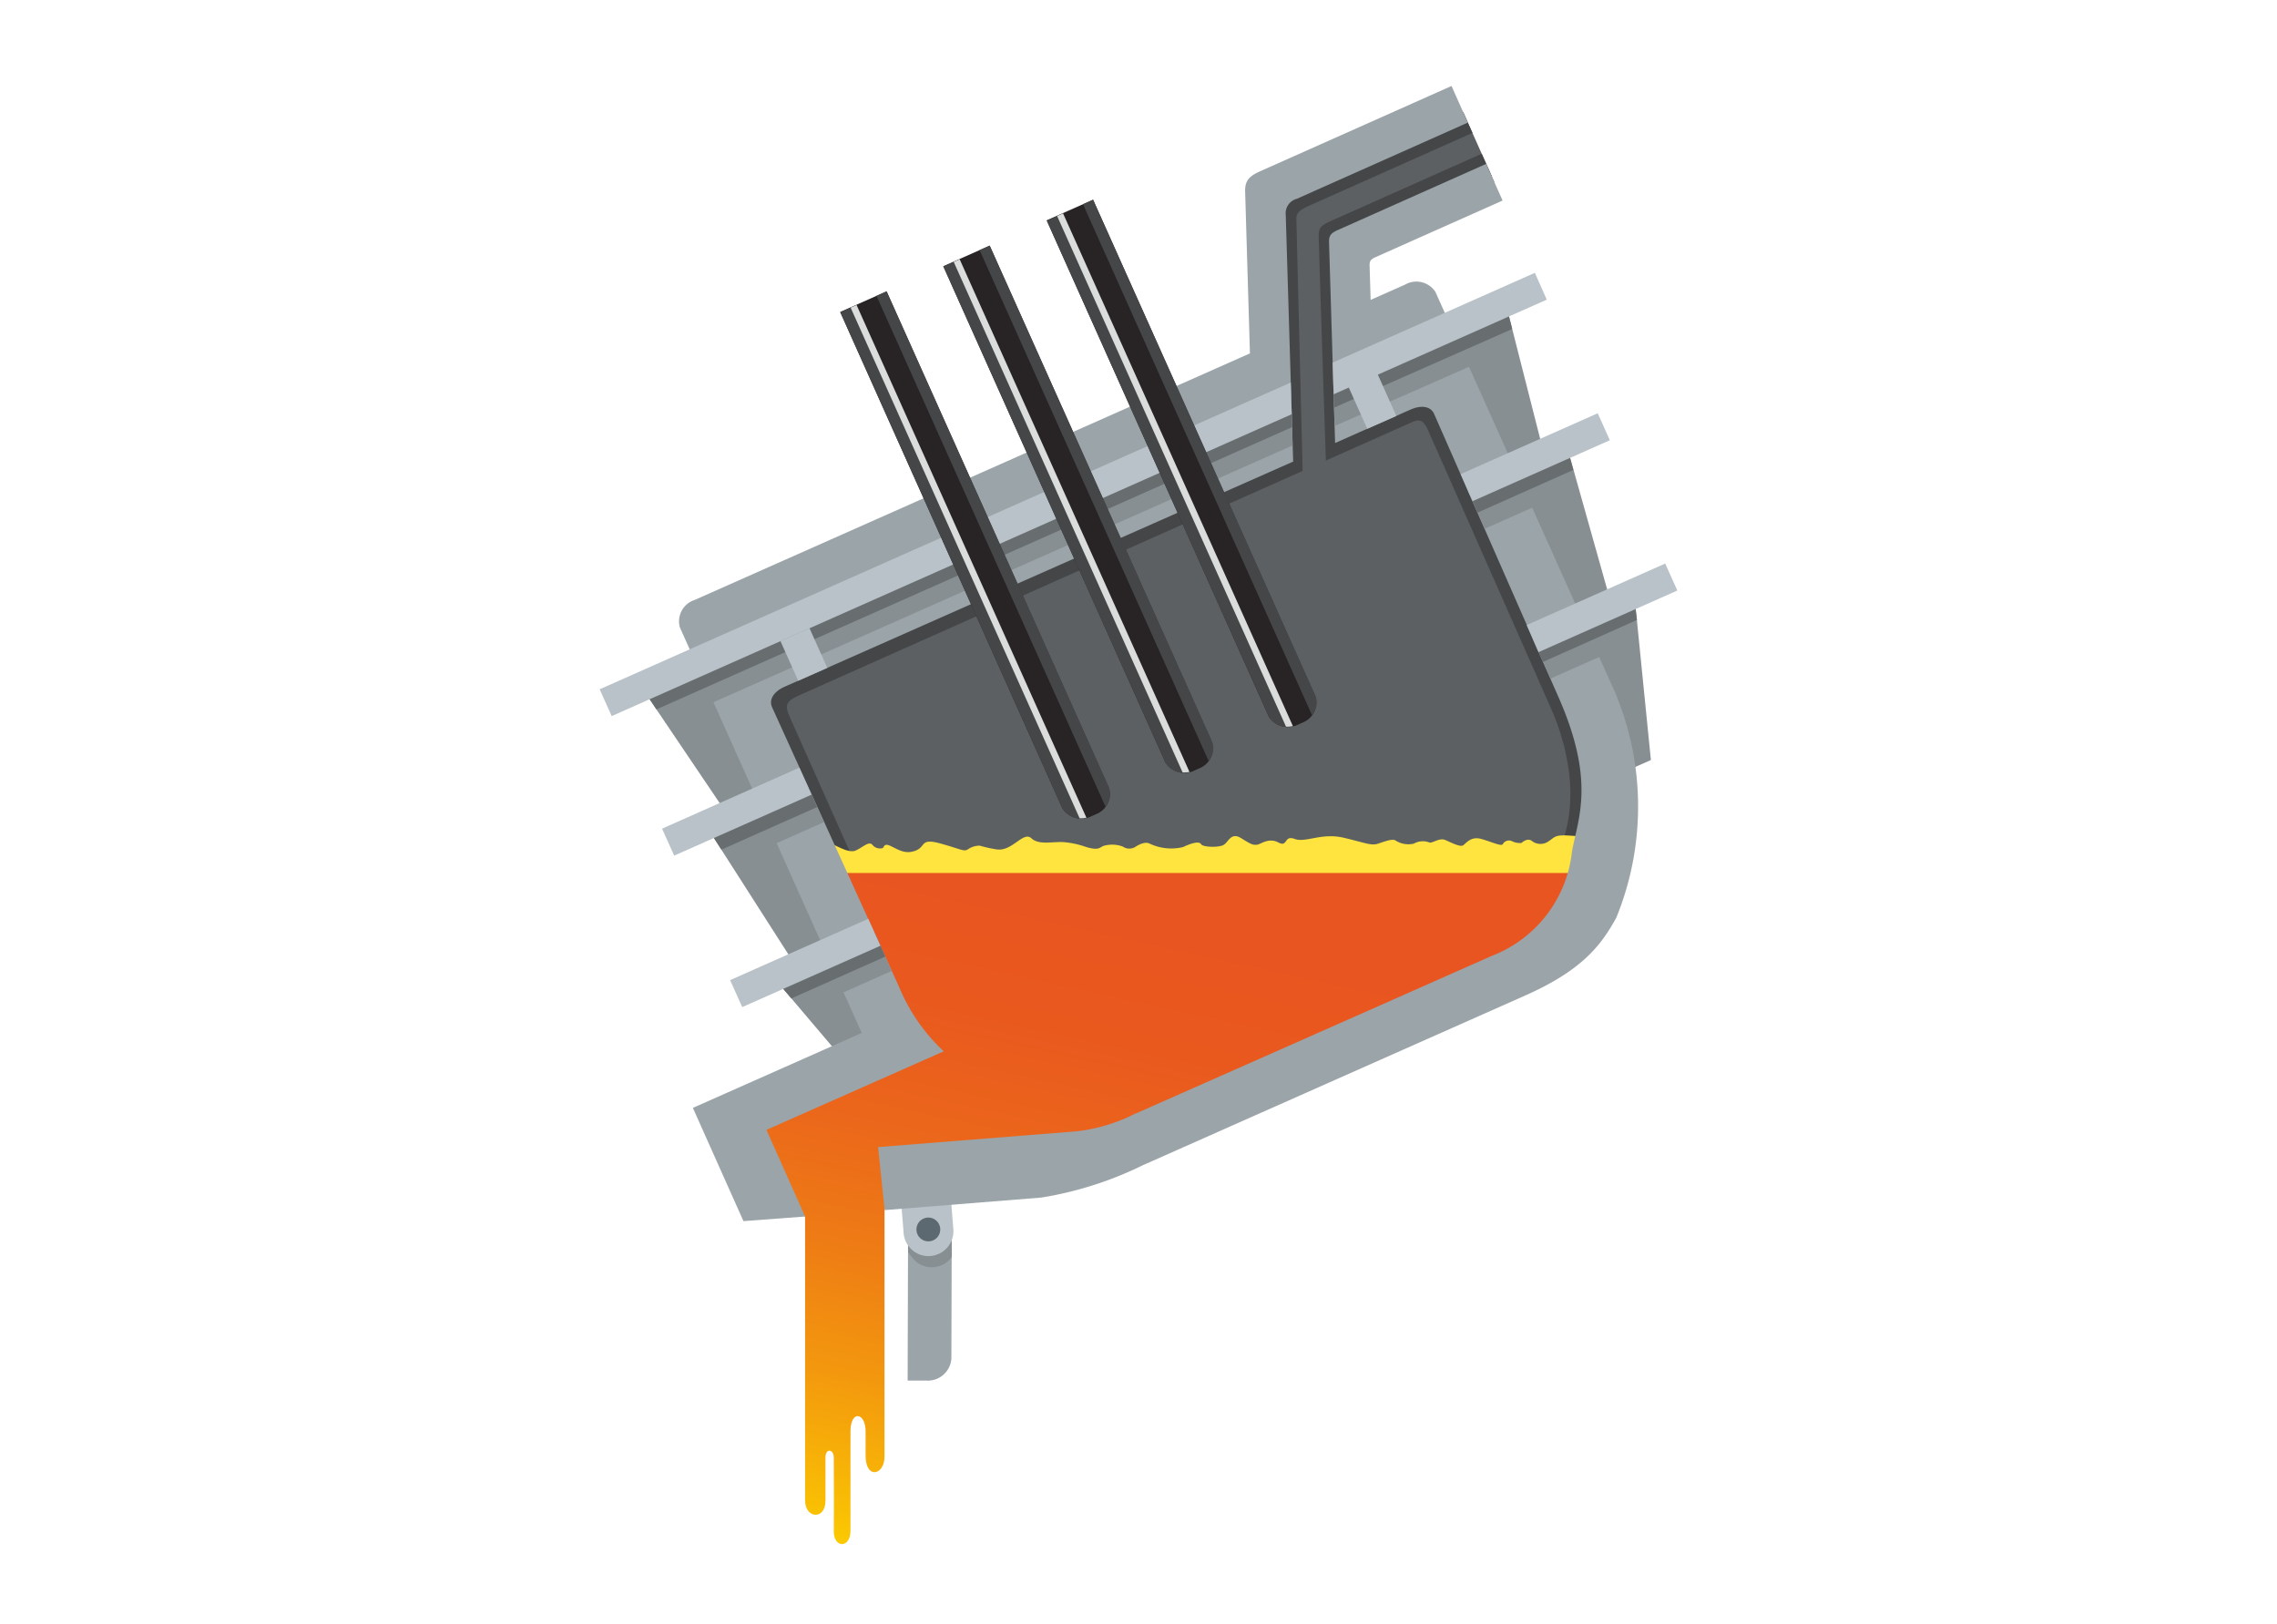 <svg data-name="グループ 7477" xmlns="http://www.w3.org/2000/svg" width="134" height="95.554"><defs><clipPath id="b"><path data-name="長方形 3869" fill="none" d="M0 0h63.42v85.81H0z"/></clipPath><clipPath id="c"><path data-name="パス 18953" d="M22.6 129.9l6.979 10.034-10.343 5.193 2.3 3.577 2.928 1.418v16.706c0 1.065 1.2 1.175 1.2 0V164.3c0-.58.488-.5.488 0 0 .431.016 2.777 0 4.332-.01 1.014.983 1.02.983-.02v-5.851c0-1.271.89-1.127.89 0v1.422c0 1.432 1.112 1.146 1.112.074v-14.518h.006l.134-2.848 8.523-.691 20.518-5.945 8.974-4.723L71.4 131.8l.8-1.9z" transform="translate(-19.232 -129.897)" fill="url(#a)"/></clipPath><linearGradient id="a" x1=".092" y1="1" x2=".369" y2=".052" gradientUnits="objectBoundingBox"><stop offset="0" stop-color="#fccf00"/><stop offset=".072" stop-color="#f9be04"/><stop offset=".265" stop-color="#f3980e"/><stop offset=".456" stop-color="#ee7b15"/><stop offset=".644" stop-color="#eb661b"/><stop offset=".827" stop-color="#e9591e"/><stop offset="1" stop-color="#e95520"/></linearGradient></defs><path data-name="長方形 2394" d="M0 0h134v95.554H0z" fill="#fff"/><g data-name="グループ 7750"><path data-name="パス 18949" d="M86.109 6.603l1.834 4.115-8.584 3.7-.016 10.738 5.033-2.2 8.913 20 1.145 5.287-2.481 6.471-7.184 4.361-19.04 8.144-10.066.809-12.161-27.766 31.873-14.207-.329-14.911z" fill="#5c6063"/><g data-name="グループ 7745"><g data-name="グループ 7744" clip-path="url(#b)" transform="translate(35.29 5.06)"><path data-name="パス 18950" d="M50.819 1.543l.545 1.217-9.687 4.317c-.554.247-.681.476-.678.691.007.52.371 14.884.371 14.884l-29.6 13.192c-.771.344-.906.558-.6 1.25l6.65 14.92-1.713.874L8.276 35.3l30.788-13.724.692-15.491z" fill="#454648"/><path data-name="パス 18951" d="M51.908 3.986l-8.872 3.955c-.49.218-.719.348-.724.836 0 .432.424 13.266.424 13.266l5.092-2.27c.441-.2.675-.066.915.472s6.869 15.543 7.175 16.229 2.067 4.55.685 8.166l1.936-.217.976-3.575-9.167-21.083-1.653-2.259-4.282 1.85-.442-10.123 8.526-3.927z" fill="#454648"/><path data-name="パス 18952" d="M11.194 45.03a4.732 4.732 0 011.377-.619c.31.034.379.309.585.309s.31-.138.516-.1.964.55 1.377.378.791-.585 1-.344a.57.57 0 00.551.206c.172 0 .069-.344.516-.138s.86.516 1.48.275.241-.757 1.48-.413 1.342.482 1.583.344a1.257 1.257 0 01.706-.224 7.729 7.729 0 001.015.224c.925.115 1.549-1.1 2.03-.654s1.377.138 2.065.241a5.219 5.219 0 011.17.275c.723.206.757.035 1-.069a1.805 1.805 0 011.136.035.678.678 0 00.723.034c.206-.138.585-.344.86-.206a2.98 2.98 0 001.962.206c.585-.275.964-.344 1.067-.172s.929.206 1.274.069.447-.826 1.1-.413.688.379.895.379.688-.447 1.273-.138.309-.447.963-.206 1.583-.379 2.891-.069 1.617.482 2.03.344.86-.31 1.032-.172a1.4 1.4 0 001.067.172 1.075 1.075 0 01.888-.074c.2.091.591-.3.97-.132s.86.413 1.032.31.447-.551 1.067-.379 1.17.447 1.274.31a.409.409 0 01.55-.172 1.067 1.067 0 00.551.1s.309-.31.585-.138a.819.819 0 00.963.069c.379-.241.379-.379.964-.379a13.36 13.36 0 011.514.138l.069 3.1H12.227z" fill="#ffe33f"/></g></g><g data-name="グループ 7747"><g data-name="グループ 7746" clip-path="url(#c)" transform="translate(42.147 51.371)"><path data-name="長方形 3870" fill="url(#a)" d="M0 0h52.965v39.758H0z"/></g></g><g data-name="グループ 7749"><g data-name="グループ 7748" clip-path="url(#b)" transform="translate(35.29 5.06)"><path data-name="パス 18954" d="M60.885 29.887l.979 9.779-2.15.954-3.82-8.518z" fill="#878f93"/><path data-name="パス 18955" d="M19.26 66.144h-1.107l-.029 10.04h1.107a1.39 1.39 0 001.467-1.289l.021-7.454a1.39 1.39 0 00-1.46-1.3" fill="#9ba4a9"/><path data-name="パス 18956" d="M19.26 66.144h-1.107l-.003 2.482.228.3a1.448 1.448 0 002.342-.015v-1.469a1.133 1.133 0 00-.067-.369l-.48-.634a1.568 1.568 0 00-.912-.294" fill="#878f93"/><path data-name="パス 18957" d="M19.467 68.853a1.468 1.468 0 001.347-1.579l-.262-3.29-2.926.233.262 3.29a1.468 1.468 0 001.58 1.347" fill="#b8c2c8"/><path data-name="パス 18958" d="M18.645 67.347a.7.7 0 11.753.642.7.7 0 01-.753-.642" fill="#5d6970"/><path data-name="パス 18959" d="M17.647 55.656l-2.426-5.413-4.991 2.215 4 4.71z" fill="#878f93"/><path data-name="パス 18960" d="M56.812 20.819l2.858 10.152-3.572 1.585-4.272-9.522z" fill="#878f93"/><path data-name="パス 18961" d="M53.458 13.337l2.235 8.785-3.571 1.586-3.654-8.156z" fill="#878f93"/><path data-name="パス 18962" d="M2.781 35.857l5.063 7.5 3.572-1.585-3.644-8.133z" fill="#878f93"/><path data-name="パス 18963" d="M6.124 43.318l5.691 8.892 3.572-1.592-4.273-9.522z" fill="#878f93"/><path data-name="パス 18964" d="M45.682 10.063l7.454-3.322-.962-2.158-8.687 3.872c-.411.183-.575.313-.564.727l.357 11.829 1.473-.654 2.957-1.31c.648-.287 1.2-.2 1.4.258l7.266 16.545c2.279 5.1 1.178 7.279.84 9.235a7.427 7.427 0 01-4.7 6.1l-7.981 3.535-4.916 2.177-7.983 3.532c-.07.031-.137.054-.206.083v.007a10.063 10.063 0 01-3.408 1l-11.637.924.385 3.709 9.229-.739a21.206 21.206 0 006.011-1.924l.13-.056 22.347-9.918c3.409-1.513 4.485-3.019 5.344-4.576a17.329 17.329 0 00-.057-13.21L49.182 12.115a1.339 1.339 0 00-1.8-.418l-2.011.891-.062-2.041c0-.263.076-.353.37-.484" fill="#9ba4a9"/><path data-name="パス 18965" d="M38.91 5c-.647.287-.952.535-.924 1.241l.282 9.495L5.604 30.24a1.327 1.327 0 00-.888 1.611l10.591 23.618c.039.086.081.171.121.256l-9.943 4.412L8.462 66.8l3.628-.271-2.275-5.1 10.434-4.621a10.83 10.83 0 01-2.633-3.8l-7.47-16.45c-.2-.455.1-.924.748-1.21L40.73 22.139l.082-.032-.437-14.515a.884.884 0 01.661-.956l10.056-4.482L50.131 0z" fill="#9ba4a9"/><path data-name="パス 18966" d="M40.724 19.286L3.19 35.928l.705 1.578L40.78 21.152z" fill="#878f93"/><path data-name="パス 18967" d="M40.694 18.208L2.428 35.311l.911 1.374 37.41-16.61z" fill="#686d70"/><path data-name="パス 18968" d="M43.191 18.145l.056 1.867 10.62-4.68-.711-1.6z" fill="#878f93"/><path data-name="パス 18969" d="M43.157 17.067l.056 1.865 10.49-4.631-.453-1.765z" fill="#686d70"/><path data-name="パス 18970" d="M43.192 18.144l12.544-5.57-.7-1.578-11.9 5.282z" fill="#b8c2c8"/><path data-name="パス 18971" d="M40.672 17.451L0 35.503l.707 1.577 40.02-17.764z" fill="#b8c2c8"/><path data-name="パス 18972" d="M13.397 34.244l-1.05-2.342-1.711.759 1.049 2.341z" fill="#b8c2c8"/><path data-name="パス 18973" d="M46.884 19.42l-1.163-2.6-1.711.759 1.162 2.594z" fill="#b8c2c8"/><path data-name="パス 18974" d="M14.153 13.299l13.075 29.206a1.335 1.335 0 001.711.47l.29-.131a1.25 1.25 0 00.73-1.551L16.886 12.086z" fill="#282425"/><path data-name="パス 18975" d="M29.975 41.286l-13.089-29.2-.594.264 13.474 30.057a1.112 1.112 0 00.209-1.121" fill="#454648"/><path data-name="パス 18976" d="M28.619 43.067L15.094 12.898l-.934.415 13.068 29.191a1.25 1.25 0 001.392.563" fill="#454648"/><path data-name="パス 18977" d="M28.645 43.063L15.119 12.888l-.35.155 13.476 30.05a1.624 1.624 0 00.406-.031" fill="#dbdcdc"/><path data-name="パス 18978" d="M20.221 10.607l13.073 29.206a1.335 1.335 0 001.711.47l.29-.131a1.25 1.25 0 00.73-1.551L22.952 9.395z" fill="#282425"/><path data-name="パス 18979" d="M36.046 38.592L22.953 9.394l-.594.264 13.474 30.056a1.112 1.112 0 00.209-1.122" fill="#454648"/><path data-name="パス 18980" d="M34.686 40.379L21.161 10.207l-.934.415 13.066 29.191a1.25 1.25 0 001.392.562" fill="#454648"/><path data-name="パス 18981" d="M34.712 40.371L21.185 10.197l-.35.155 13.471 30.045a1.624 1.624 0 00.406-.031" fill="#dbdcdc"/><path data-name="パス 18982" d="M26.306 7.906l13.073 29.211a1.335 1.335 0 001.711.47l.29-.131a1.25 1.25 0 00.73-1.551L29.037 6.694z" fill="#282425"/><path data-name="パス 18983" d="M42.126 35.892l-13.089-29.2-.594.264 13.474 30.062a1.111 1.111 0 00.209-1.122" fill="#454648"/><path data-name="パス 18984" d="M40.771 37.675L27.246 7.506l-.934.415L39.38 37.112a1.25 1.25 0 001.392.562" fill="#454648"/><path data-name="パス 18985" d="M40.797 37.671L27.27 7.496l-.35.155 13.471 30.05a1.624 1.624 0 00.406-.031" fill="#dbdcdc"/><path data-name="パス 18986" d="M55.946 34.878l3.342-1.484-1-2.239-3.335 1.481c.432.98.782 1.758 1 2.241" fill="#878f93"/><path data-name="パス 18987" d="M16.182 49.842l-3.452 1.533 1 2.238 3.457-1.536c-.214-.475-.564-1.253-1.008-2.235" fill="#878f93"/><path data-name="パス 18988" d="M16.179 49.817l-5.949 2.642 1.05 1.236 5.53-2.463z" fill="#686d70"/><path data-name="パス 18989" d="M15.805 49.01l-8.129 3.608.713 1.587 8.137-3.611c-.286-.633-.629-1.391-.721-1.584" fill="#b8c2c8"/><path data-name="パス 18990" d="M54.879 32.476l5.95-2.66.217 1.608-5.539 2.47z" fill="#686d70"/><path data-name="パス 18991" d="M55.252 33.318l8.168-3.627-.713-1.587-8.153 3.619c.082.2.417.959.7 1.6" fill="#b8c2c8"/><path data-name="パス 18992" d="M52.077 26.061l3.229-1.434-1-2.239-3.215 1.427.988 2.245" fill="#878f93"/><path data-name="パス 18993" d="M12.193 41.079l-3.367 1.5 1 2.239 3.38-1.5s-.693-1.527-1.016-2.234" fill="#878f93"/><path data-name="パス 18994" d="M7.164 44.941l5.644-2.512-.5-1.095-5.8 2.584z" fill="#686d70"/><path data-name="パス 18995" d="M11.756 40.112l-8.084 3.592.713 1.587 8.087-3.587c-.36-.8-.72-1.588-.72-1.588" fill="#b8c2c8"/><path data-name="パス 18996" d="M57.301 22.593l-5.642 2.516-.483-1.1 5.8-2.586z" fill="#686d70"/><path data-name="パス 18997" d="M51.366 24.434l8.082-3.587-.713-1.587-8.067 3.581c.014.039.346.795.7 1.594" fill="#b8c2c8"/></g></g></g></svg>